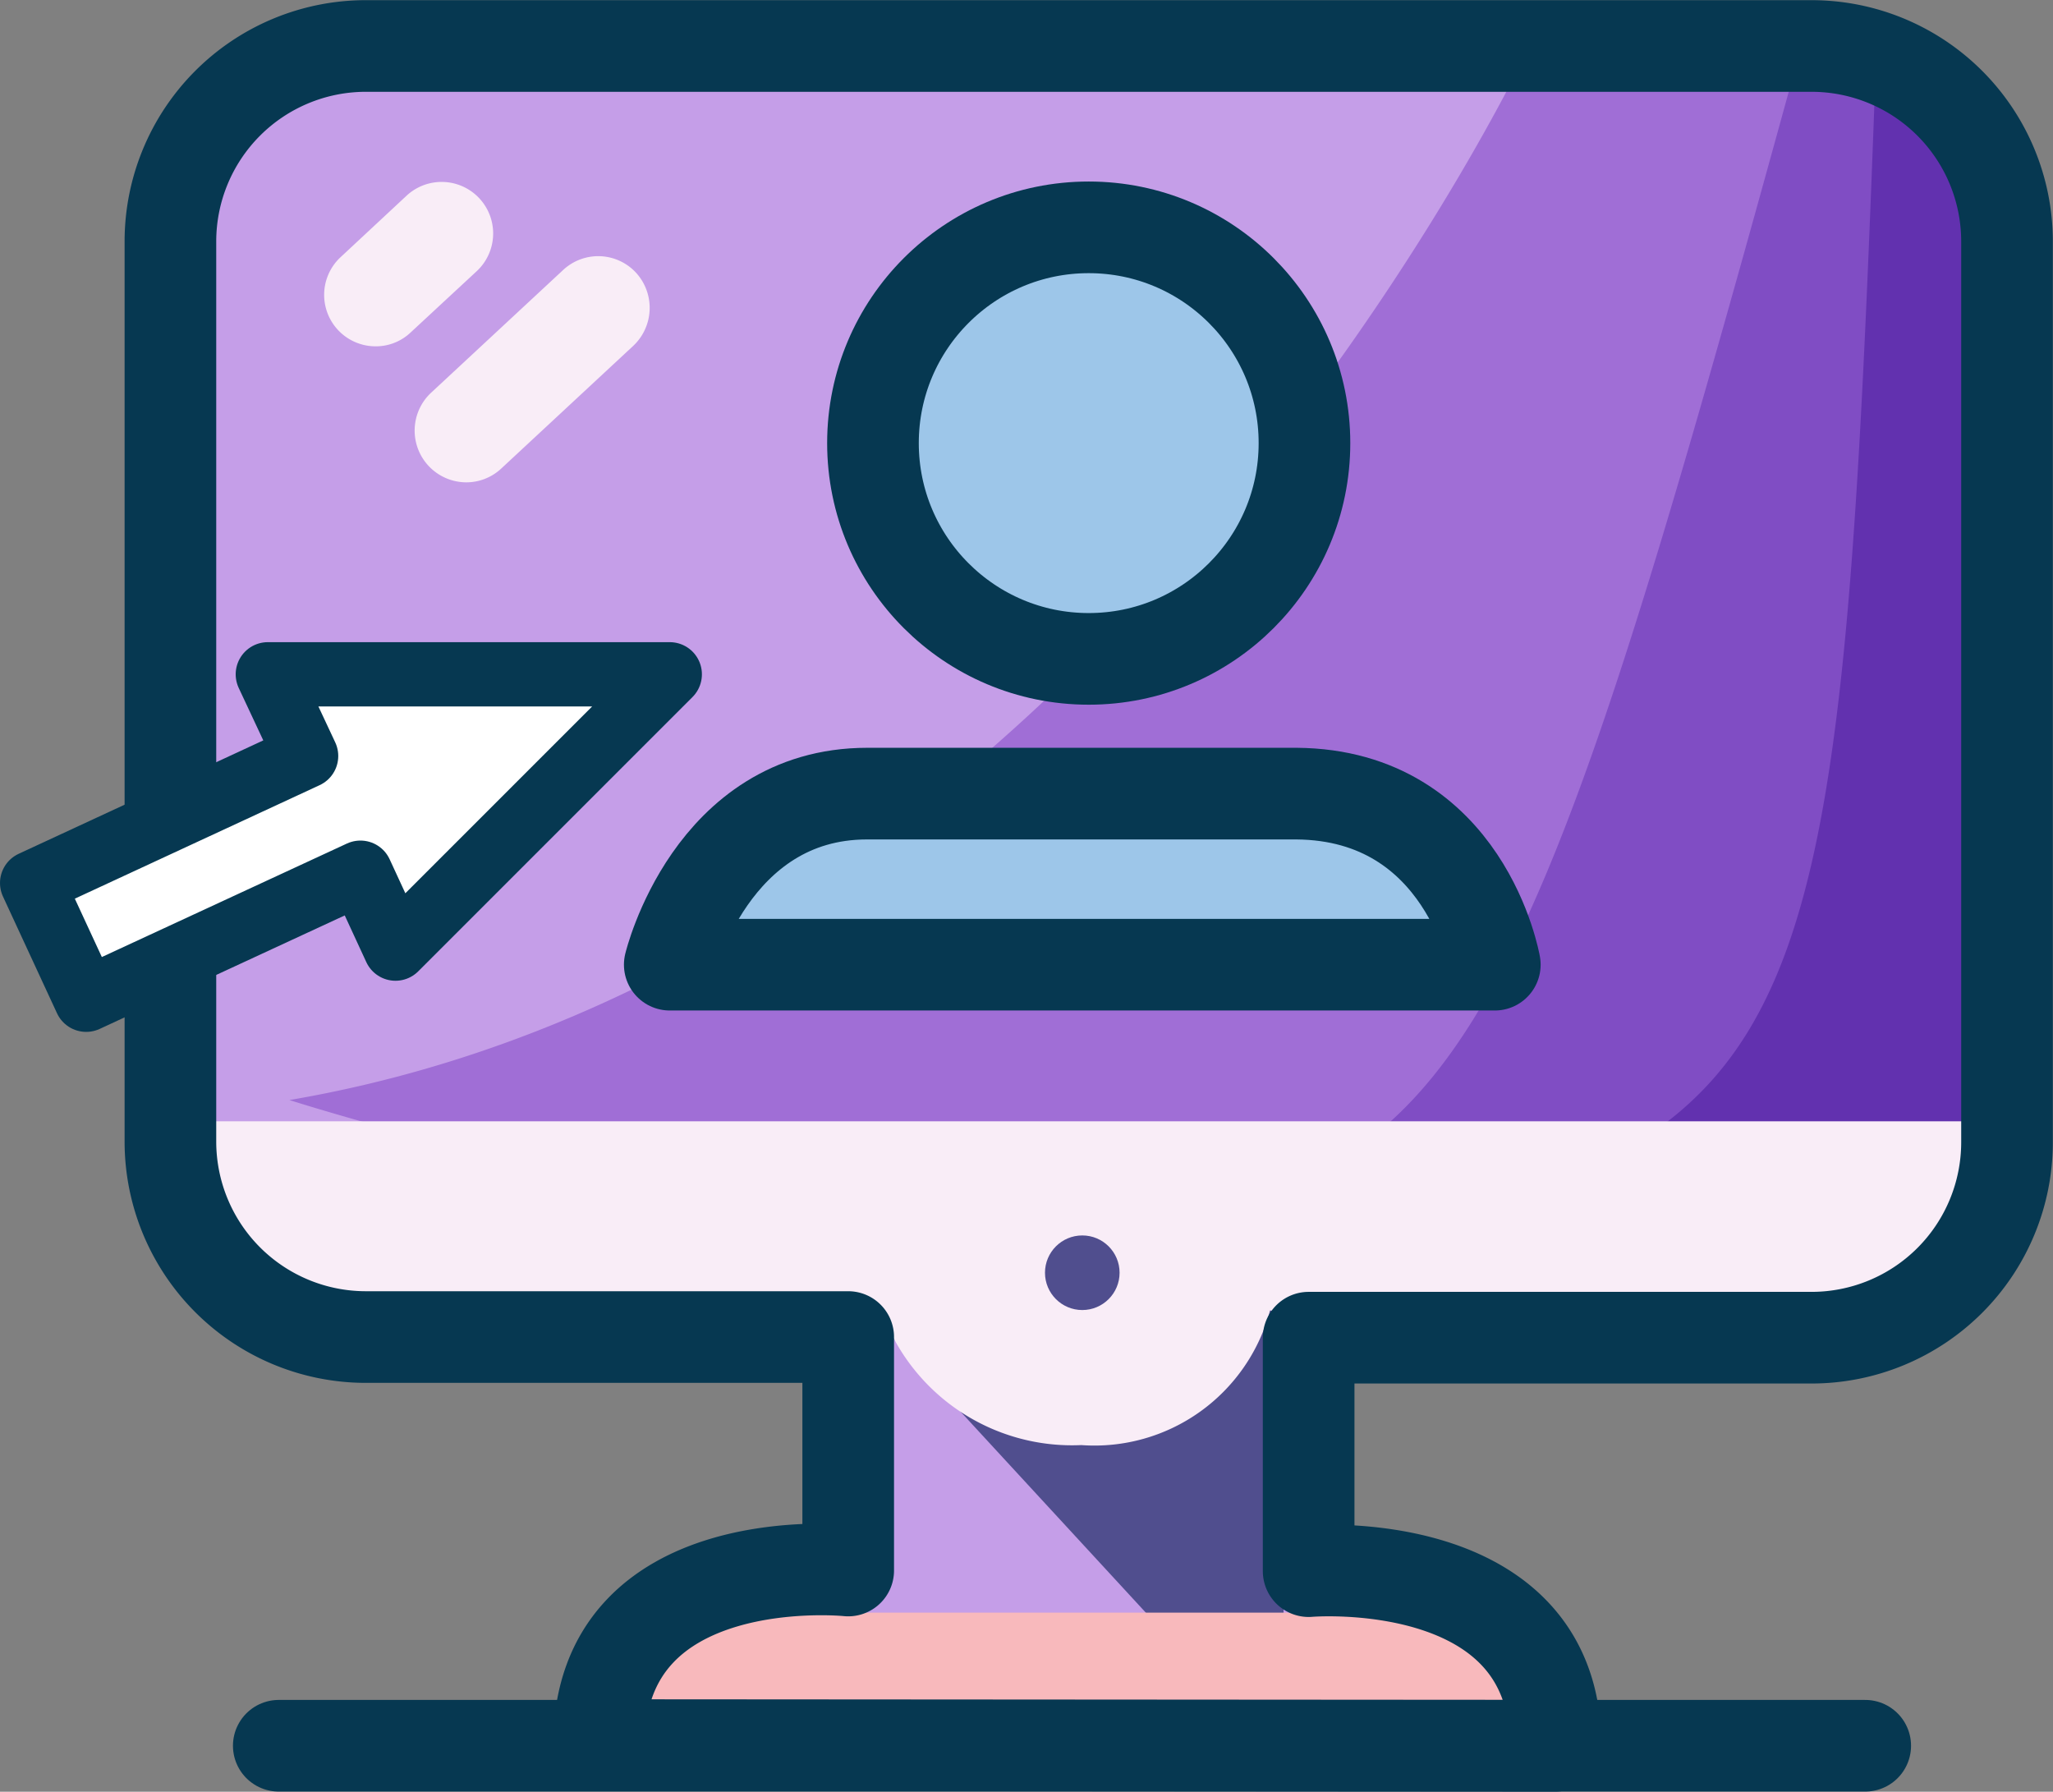 <svg xmlns="http://www.w3.org/2000/svg" viewBox="0 0 63.85 55.72"><rect x="0" y="0" width="63.85" height="55.72" fill="#808080" stroke="none"/><defs><style>.cls-1{fill:#c59ee8;}.cls-2{fill:#6231af;}.cls-3{fill:#804dc4;}.cls-4{fill:#a06ed6;}.cls-5{fill:#504e8e;}.cls-6{fill:#f8b9bc;}.cls-7{fill:#f9edf7;}.cls-8{fill:none;}.cls-10,.cls-8,.cls-9{stroke:#063851;stroke-linecap:round;stroke-linejoin:round;}.cls-8,.cls-9{stroke-width:2.85px;}.cls-9{fill:#9dc6e9;}.cls-10{fill:#fff;stroke-width:2px;}</style></defs><g id="Layer_2" data-name="Layer 2"><g id="Layer_1-2" data-name="Layer 1"><path class="cls-1" d="M48.18,54.29c0-6.08-7.68-5.43-7.68-5.43V41.6H56.14a6.08,6.08,0,0,0,6.08-6.08V7.5a6.08,6.08,0,0,0-6.08-6.07h-45A6.08,6.08,0,0,0,5.1,7.5v28a6.08,6.08,0,0,0,6.08,6.08h15v7.26s-7.75-.8-7.75,5.43Z"/><path class="cls-2" d="M54.11,1l-3,36.36L61.79,37s.09-26.35.43-29.47S54.11,1,54.11,1Z"/><path class="cls-3" d="M50.46,3.45S44.36,30.81,21.6,40.73A86.86,86.86,0,0,0,44.71,38C56.58,34.73,57.3,30.44,58.33,2.3"/><path class="cls-4" d="M47.57,1.43S34.28,29.9,9,34.21A81.46,81.46,0,0,0,32.74,37.9c12.68-.08,14.52-4.62,23-35.44"/><polygon class="cls-5" points="26.97 40.75 35.93 50.47 39.92 50.47 39.92 40.75 26.97 40.75"/><path class="cls-6" d="M18,53.85s1.2-3.7,7.15-3.7H42.36c6.14,0,5.57,3.7,5.57,3.7L18,54.29"/><path class="cls-7" d="M6.06,34.87h57s-.37,6.32-11.81,6.38c-9.25,0-11.75-.5-11.75-.5a5.65,5.65,0,0,1-5.87,4.19,6.29,6.29,0,0,1-6.22-4.19H10.36C6.64,40.75,6.06,34.87,6.06,34.87Z"/><path class="cls-8" d="M48.38,54.29c0-6.08-7.68-5.43-7.68-5.43V41.6H56.34a6.08,6.08,0,0,0,6.08-6.08V7.5a6.08,6.08,0,0,0-6.08-6.07h-45A6.08,6.08,0,0,0,5.3,7.5v28a6.08,6.08,0,0,0,6.08,6.08h15v7.26s-7.75-.8-7.75,5.43Z"/><line class="cls-8" x1="8.67" y1="54.29" x2="58.01" y2="54.29"/><path class="cls-9" d="M46.49,30H20.83s1.28-5.32,6.14-5.32H40.32C45.58,24.72,46.49,30,46.49,30Z"/><circle class="cls-5" cx="33.66" cy="39.58" r="1.16"/><path class="cls-7" d="M14.5,15a1.61,1.61,0,0,1-1.1-2.78l4.11-3.82a1.6,1.6,0,0,1,2.27.08,1.62,1.62,0,0,1-.08,2.27l-4.11,3.82A1.59,1.59,0,0,1,14.5,15Z"/><path class="cls-7" d="M11.68,10.77A1.6,1.6,0,0,1,10.59,8l2.05-1.91a1.6,1.6,0,1,1,2.19,2.34l-2.06,1.91A1.57,1.57,0,0,1,11.68,10.77Z"/><circle class="cls-9" cx="33.86" cy="13.78" r="6.71"/><polygon class="cls-10" points="20.83 20.97 8.33 20.97 9.52 23.51 1 27.46 2.68 31.09 11.21 27.14 12.3 29.5 20.83 20.97"/></g></g></svg>